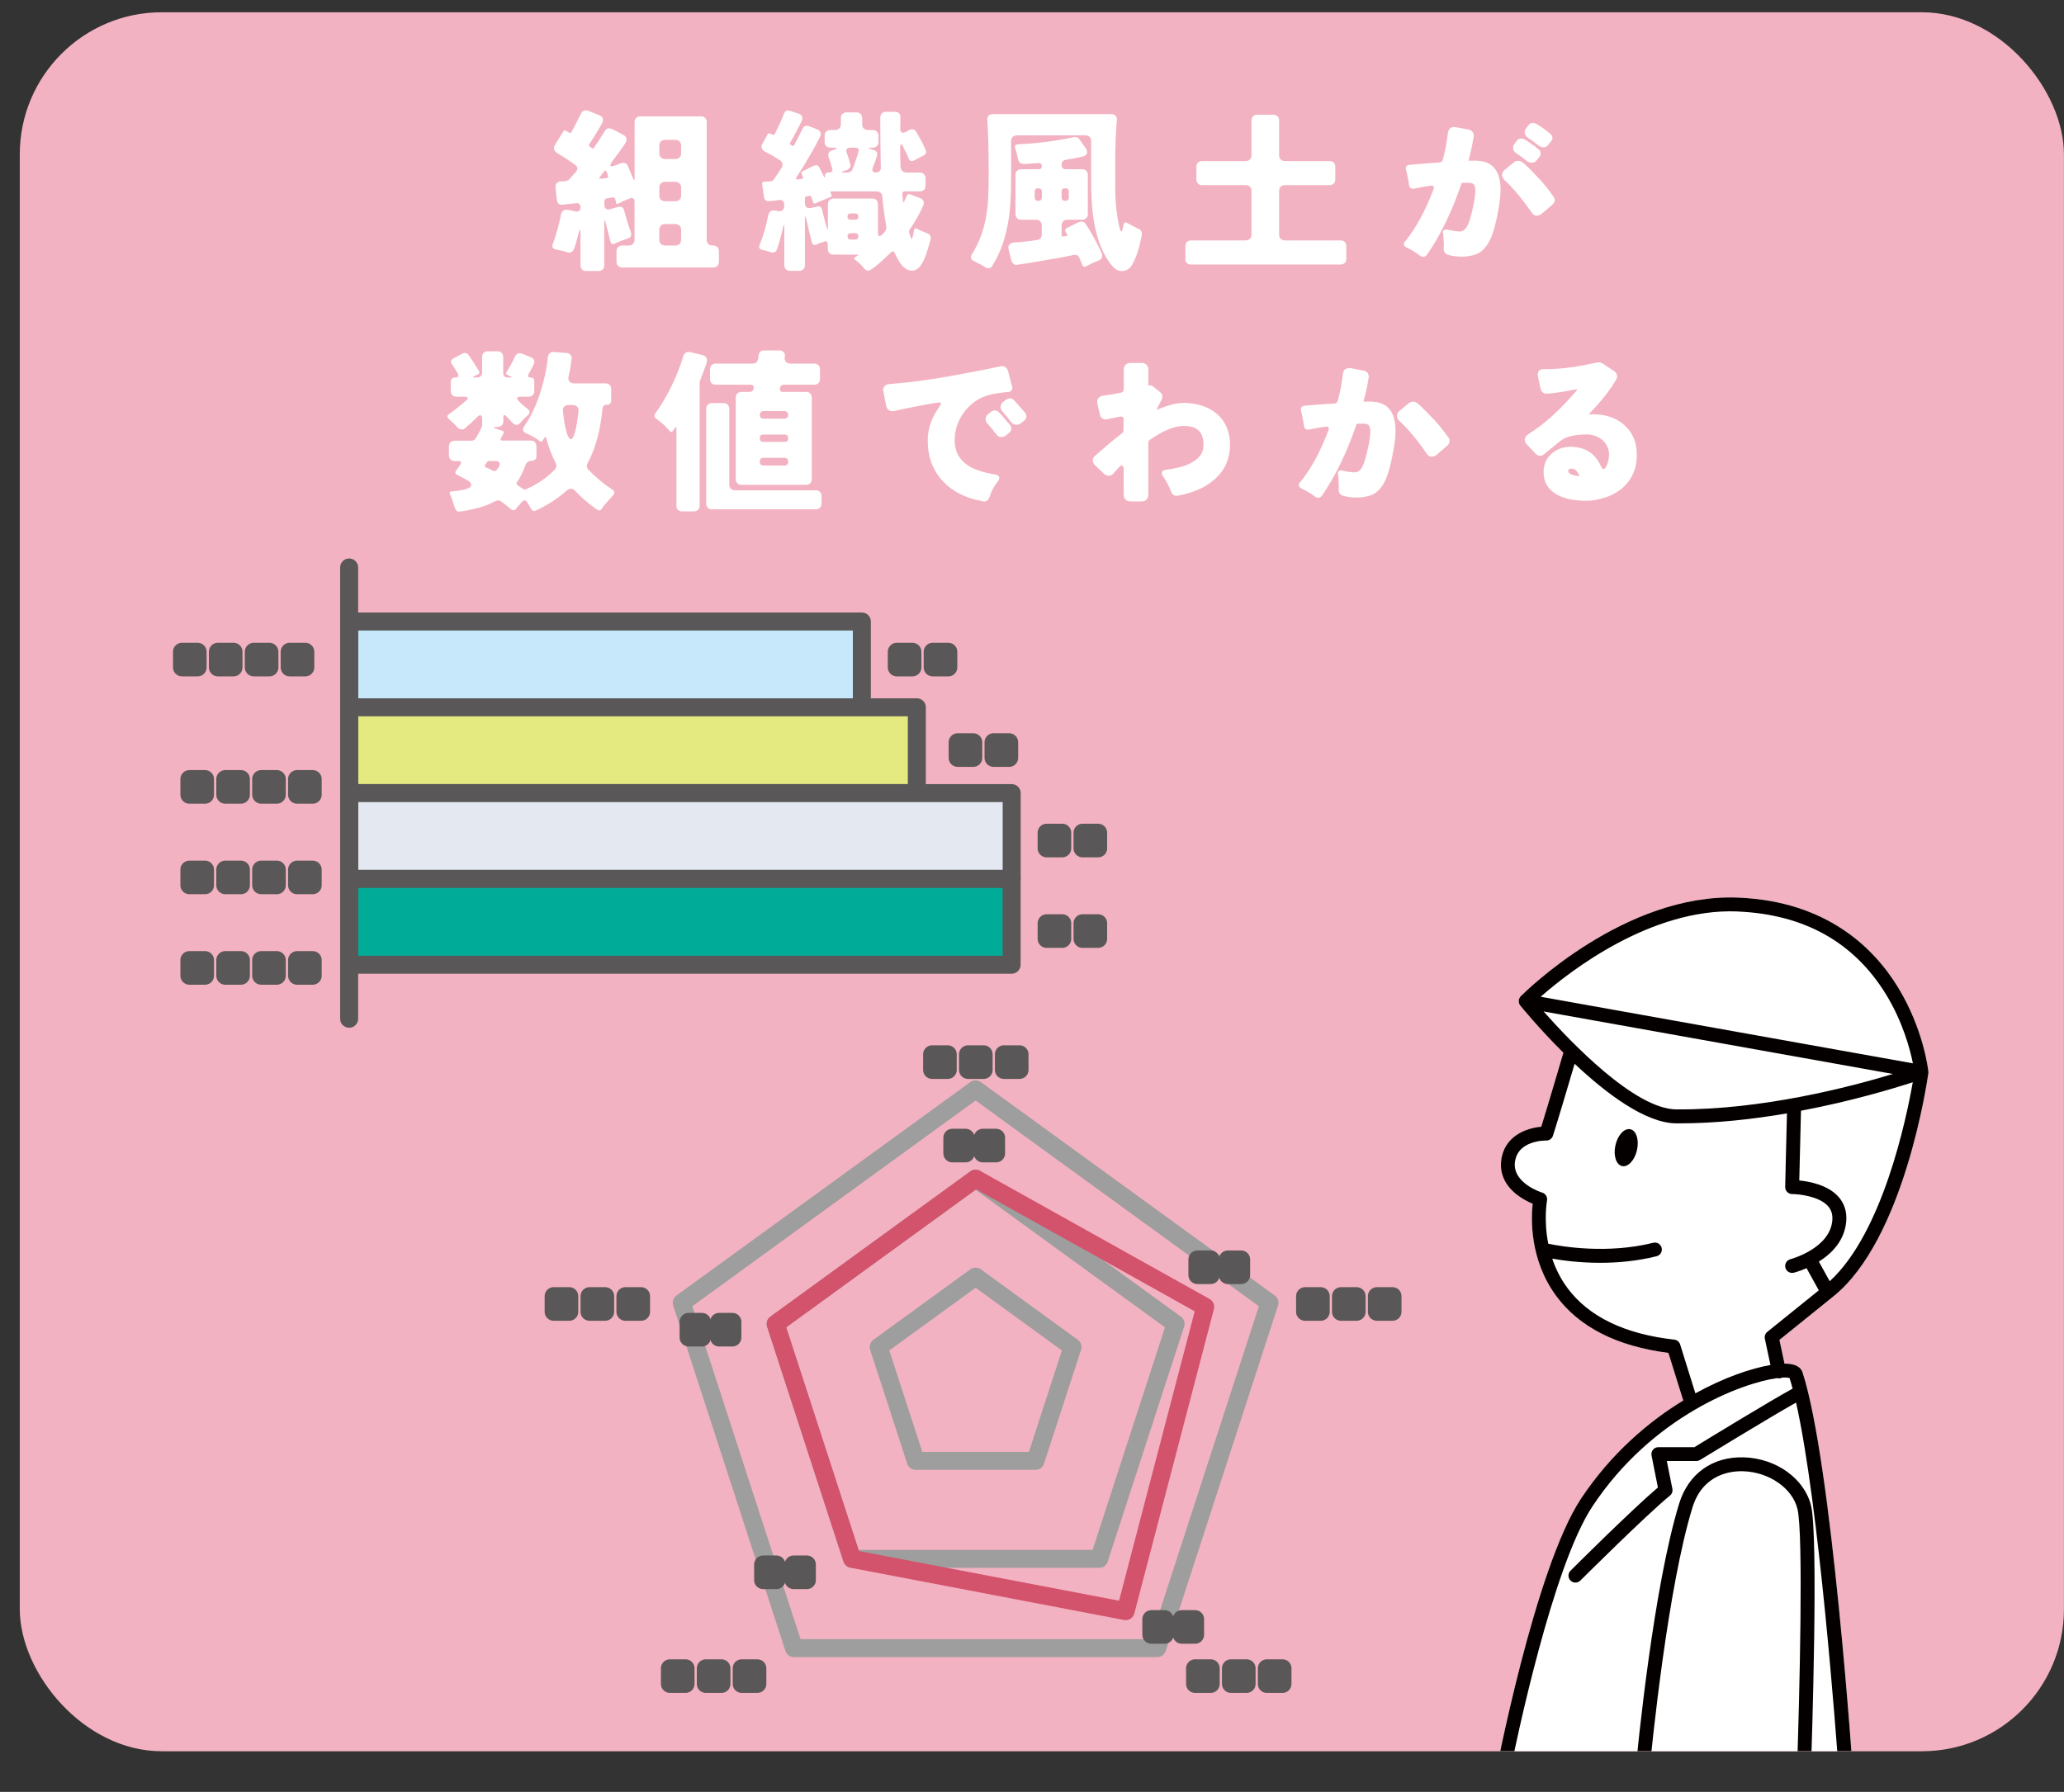<?xml version="1.0" encoding="UTF-8"?>
<svg id="_レイヤー_1" data-name="レイヤー_1" xmlns="http://www.w3.org/2000/svg" width="326.61" height="283.61" xmlns:xlink="http://www.w3.org/1999/xlink" viewBox="0 0 326.61 283.61">
  <rect x="0" y="0" width="326.61" height="283.61" fill="#333333" stroke="none"/>
  <defs>
    <clipPath id="clippath">
      <polyline points="326.61 0 326.61 277.17 0 277.17" style="fill: none;"/>
    </clipPath>
  </defs>
  <rect x="3.13" y="1.94" width="323.47" height="275.24" rx="22.49" ry="22.49" style="fill: #f3b2c1;"/>
  <g style="clip-path: url(#clippath);">
    <g>
      <path id="_白ベタ" data-name="白ベタ" d="M305.14,169.57s0-.02,0-.03c-.03-.27-.76-6.67-4.81-13.29-3.76-6.15-11.2-13.6-25.26-14.18-17.93-.75-33.76,14.95-34.43,15.61,0,0,0,0,0,0-.03.03-.05.06-.07.09-.02.03-.04.05-.06.08-.02.02-.03.05-.04.08-.02.04-.04.07-.06.11-.01.02-.02.05-.03.08-.01.04-.03.08-.04.13,0,0,0,.02,0,.03,0,.02,0,.04,0,.06,0,.04,0,.08,0,.12,0,.03,0,.06,0,.09,0,.04,0,.07.01.11,0,.03.01.06.02.09,0,.04.02.07.03.11.01.03.02.06.04.09.02.03.03.06.05.09.02.03.04.06.06.08,0,.01.01.02.02.03.26.32,3.01,3.69,6.83,7.48-.02.04-.04.09-.05.13-.03.09-2.33,7.95-3.46,11.57-2.37.2-5.89,1.48-6.34,5.36-.47,4.04,3.21,6.09,4.98,6.83-.26,2.39-.48,8.89,3.73,14.6,3.63,4.93,9.6,7.96,17.75,9.01l2.35,7.53c-5.59,3.41-11.49,8.47-16.18,15.54-7.31,11.03-13.56,43.71-13.82,45.1-.06.32.02.65.23.91s.52.4.85.4h54.82c.3,0,.6-.13.8-.35.21-.22.31-.52.29-.83-.14-2.08-3.48-51.06-8.12-65.23-.16-.5-.64-1.14-1.97-1.32-.26-.03-.55-.05-.88-.05l-.8-3.76,8.43-6.8c11.35-8.99,14.99-34.38,15.14-35.46,0-.01,0-.02,0-.03,0-.04,0-.08,0-.13,0-.03,0-.05,0-.08Z" style="fill: #fff;"/>
      <g>
        <path d="M282.01,218.03c-.09.04-.18.08-.27.1-.08.02-.15.02-.23.02-.1,0-.2-.02-.29-.04-5.45.75-19.72,5.97-29.22,20.3-6.26,9.45-11.98,36.69-13.24,42.99h19.94c.5-5.38,2.98-30.25,7.02-43.43,1.45-4.74,5.29-7.46,10.24-7.32,5.15.17,9.63,3.41,10.64,7.69,1.16,4.92.16,36.51-.06,43.05h4.51c-.5-7-3.21-43.35-6.83-59.41-4.3,2.41-15.08,9.01-15.2,9.09-.17.11-.37.16-.57.16h-4.68l.88,4.4c.08.4-.07.81-.38,1.07-3.78,3.09-14.08,13.35-14.18,13.45-.21.21-.5.32-.78.32s-.56-.11-.78-.32c-.43-.43-.43-1.13,0-1.56.41-.41,9.66-9.62,13.83-13.17l-1.01-5.07c-.06-.32.02-.66.23-.91.21-.26.52-.4.85-.4h5.71c1.82-1.11,11.88-7.25,15.54-9.27-.16-.6-.32-1.17-.49-1.68-.24-.08-.65-.1-1.18-.07Z" style="fill: none;"/>
        <path d="M265.27,175.58c13.58.1,27.53-3.56,34.26-5.61l-55.26-9.89c4.26,4.81,14.41,15.45,21,15.49Z" style="fill: none;"/>
        <path d="M275.88,232.86c-1.88-.06-6.41.38-8.06,5.76-3.88,12.65-6.37,37.11-6.91,42.79h23.43c.47-13.59,1.06-38.58.12-42.55-.78-3.29-4.46-5.87-8.57-6Z" style="fill: none;"/>
        <path d="M302.7,168.31c-.44-2.21-1.59-6.58-4.29-10.97-5.07-8.23-12.95-12.63-23.43-13.06-13.82-.58-26.77,9.62-31.18,13.5l58.9,10.54Z" style="fill: none;"/>
        <path d="M284.98,175.81c-.09,3.51-.22,8.79-.27,11.04,1.58.16,4.46.69,6.14,2.51.99,1.07,1.42,2.41,1.29,3.96-.26,3.09-2.32,5.11-4.33,6.37l1.71,3.1c8.38-7.66,12.13-25.75,13.14-31.49-3.01.98-9.62,2.99-17.69,4.51Z" style="fill: none;"/>
        <path d="M287.8,204.22l-1.94-3.51c-1.09.47-1.91.69-2.01.72-.09.02-.18.03-.27.03-.49,0-.94-.33-1.07-.83-.15-.59.21-1.19.8-1.34.06-.02,6.26-1.66,6.63-6.16.08-.93-.16-1.67-.72-2.28-1.4-1.53-4.55-1.87-5.64-1.87-.61,0-1.1-.49-1.1-1.1s.2-8.46.28-11.67c-5.35.92-11.22,1.58-17.04,1.58-.16,0-.32,0-.48,0-4.89-.03-11.1-4.75-16.08-9.43-.72,2.44-2.61,8.85-3.43,11.39-.15.46-.59.78-1.07.76-.19,0-4.54-.04-4.95,3.44-.39,3.34,4.27,4.79,4.32,4.8.54.16.87.71.76,1.26,0,.05-.55,3.06.2,6.83,2.17.45,9.35,1.66,16.61-.15.59-.15,1.19.21,1.33.8.15.59-.21,1.19-.8,1.33-3.13.78-6.21,1.04-8.93,1.04-3.21,0-5.9-.36-7.58-.66.52,1.54,1.28,3.13,2.39,4.63,3.36,4.55,9.06,7.31,16.92,8.19.43.05.8.35.93.77l2.41,7.73c4.62-2.55,8.88-3.98,11.88-4.48l-.89-4.17c-.09-.41.06-.83.39-1.09l8.15-6.57ZM259.04,182.03c-.36,1.61-1.42,2.74-2.36,2.53-.94-.21-1.41-1.69-1.05-3.3.36-1.61,1.42-2.74,2.36-2.53.94.21,1.41,1.69,1.05,3.3Z" style="fill: none;"/>
        <path d="M305.14,169.65s0-.05,0-.08c0,0,0-.02,0-.03-.03-.27-.76-6.67-4.81-13.29-3.76-6.15-11.2-13.6-25.26-14.18-17.93-.75-33.76,14.95-34.43,15.61,0,0,0,0,0,0-.03.03-.05.06-.07.09-.02.03-.04.05-.06.08-.02.02-.03.05-.04.08-.02.04-.04.07-.06.11-.01.02-.02.05-.03.08-.01.04-.03.08-.04.13,0,0,0,.02,0,.03,0,.02,0,.04,0,.06,0,.04,0,.08,0,.12,0,.03,0,.06,0,.09,0,.04,0,.07.01.11,0,.03.01.06.02.09,0,.04.02.07.03.11.01.03.02.06.04.09.02.03.03.06.05.09.02.03.04.06.06.08,0,.01.01.02.02.03.26.32,3.01,3.69,6.83,7.48-.02.04-.04.09-.05.13-.03.09-2.33,7.95-3.46,11.57-2.37.2-5.89,1.48-6.34,5.36-.47,4.04,3.21,6.09,4.98,6.83-.26,2.39-.48,8.89,3.73,14.6,3.63,4.93,9.6,7.96,17.75,9.01l2.35,7.53c-5.59,3.41-11.49,8.47-16.18,15.54-7.31,11.03-13.56,43.71-13.82,45.1-.06.32.02.65.23.91s.52.4.85.4h54.82c.3,0,.6-.13.8-.35.21-.22.31-.52.29-.83-.14-2.08-3.48-51.06-8.12-65.23-.16-.5-.64-1.14-1.97-1.32-.26-.03-.55-.05-.88-.05l-.8-3.76,8.43-6.8c11.35-8.99,14.99-34.38,15.14-35.46,0-.01,0-.02,0-.03,0-.04,0-.08,0-.13ZM274.98,144.27c10.48.44,18.36,4.83,23.43,13.06,2.7,4.39,3.85,8.77,4.29,10.97l-58.9-10.54c4.41-3.88,17.36-14.07,31.18-13.5ZM244.27,160.09l55.26,9.89c-6.74,2.05-20.69,5.7-34.26,5.61-6.59-.04-16.74-10.68-21-15.49ZM284.33,281.41h-23.43c.54-5.67,3.03-30.14,6.91-42.79,1.65-5.39,6.19-5.82,8.06-5.76,4.11.14,7.8,2.72,8.57,6,.94,3.97.35,28.96-.12,42.55ZM283.67,219.78c-3.67,2.01-13.73,8.15-15.54,9.27h-5.71c-.33,0-.64.15-.85.4-.21.25-.29.59-.23.91l1.01,5.07c-4.17,3.54-13.42,12.76-13.83,13.17-.43.43-.43,1.13,0,1.56.22.22.5.32.78.32s.56-.11.78-.32c.1-.1,10.4-10.36,14.18-13.45.32-.26.46-.67.38-1.07l-.88-4.4h4.68c.2,0,.4-.06.57-.16.12-.07,10.91-6.68,15.2-9.09,3.62,16.06,6.34,52.41,6.83,59.41h-4.51c.22-6.55,1.22-38.13.06-43.05-1.01-4.29-5.49-7.53-10.64-7.69-4.95-.15-8.78,2.57-10.24,7.32-4.04,13.18-6.52,38.05-7.02,43.43h-19.94c1.26-6.29,6.98-33.53,13.24-42.99,9.5-14.34,23.76-19.55,29.22-20.3.09.03.19.04.29.04.08,0,.15,0,.23-.02.1-.02.19-.06.27-.1.54-.03.95-.01,1.18.07.16.51.33,1.08.49,1.68ZM279.27,211.88l.89,4.17c-3,.51-7.26,1.93-11.88,4.48l-2.41-7.73c-.13-.42-.49-.72-.93-.77-7.86-.88-13.56-3.64-16.92-8.19-1.11-1.51-1.88-3.09-2.39-4.63,1.68.3,4.37.66,7.58.66,2.72,0,5.8-.26,8.93-1.04.59-.15.95-.74.8-1.33-.15-.59-.74-.95-1.33-.8-7.26,1.81-14.44.6-16.61.15-.75-3.77-.21-6.79-.2-6.83.11-.55-.23-1.1-.76-1.26-.05-.01-4.7-1.46-4.32-4.8.4-3.48,4.76-3.45,4.95-3.44.49.01.92-.3,1.07-.76.82-2.55,2.71-8.96,3.43-11.39,4.98,4.68,11.2,9.4,16.08,9.43.16,0,.32,0,.48,0,5.82,0,11.69-.66,17.04-1.58-.08,3.21-.28,11.08-.28,11.67s.49,1.1,1.1,1.1c1.09,0,4.24.35,5.64,1.87.56.61.79,1.36.72,2.28-.37,4.49-6.57,6.14-6.63,6.16-.59.15-.95.75-.8,1.34.13.5.57.83,1.07.83.09,0,.18-.01.27-.03.1-.03.92-.24,2.01-.72l1.94,3.51-8.15,6.57c-.32.26-.47.68-.39,1.09ZM289.53,202.78l-1.71-3.1c2-1.25,4.07-3.28,4.33-6.37.13-1.55-.31-2.89-1.29-3.96-1.68-1.82-4.56-2.36-6.14-2.51.05-2.24.18-7.52.27-11.04,8.06-1.52,14.68-3.53,17.69-4.51-1.01,5.74-4.76,23.83-13.14,31.49Z" style="fill: #040000;"/>
        <path d="M257.99,178.73c-.94-.21-2,.92-2.36,2.53-.36,1.61.1,3.09,1.05,3.3.94.21,2-.92,2.36-2.53.36-1.61-.1-3.09-1.05-3.3Z" style="fill: #040000;"/>
      </g>
    </g>
  </g>
  <g>
    <path d="M91.86,41.96v-5.04c0-.79-.1-.8-.3-.03l-.33,1.27c-.13.46-.25.85-.36,1.16-.24.59-.64.79-1.19.58-.15-.04-.29-.08-.43-.12-.14-.05-.32-.09-.54-.14-.22-.05-.46-.1-.72-.15-.54-.11-.7-.42-.5-.94.28-.7.53-1.49.76-2.36.23-.87.36-1.4.4-1.61.04-.2.07-.4.11-.58.13-.63.5-.89,1.11-.78l1.25.25c.22.04.4,0,.54-.11.14-.11.21-.29.21-.53s-.07-.42-.21-.54c-.14-.12-.33-.16-.57-.12l-2.02.22c-.55.07-.87-.17-.94-.72l-.22-1.91c-.04-.31.02-.56.18-.75.16-.18.39-.29.71-.3h.17l.33-.03h.17c.26-.04.46-.14.61-.3l.61-.69c.18-.18.35-.36.49-.54.14-.18.2-.36.18-.55-.02-.19-.14-.36-.36-.51-.44-.3-.94-.65-1.5-1.05-.24-.15-.48-.29-.71-.43-.23-.14-.46-.28-.68-.43-.48-.33-.57-.76-.28-1.27l1.33-2.13c.09-.15.21-.18.36-.08l.25.11.25.17c.15.11.29.08.42-.08.7-1.31,1.18-2.25,1.44-2.81.26-.56.67-.74,1.25-.54l1.69.69c.3.11.49.29.57.53.08.24,0,.56-.24.97-.76,1.31-1.4,2.35-1.91,3.1-.09.13-.07.24.06.33l.39.28c.11.09.21.07.3-.06.2-.31.41-.62.61-.91.2-.3.37-.55.5-.78.24-.37.45-.69.62-.97.18-.28.37-.42.6-.42s.42.05.61.14l1.72.91c.26.13.42.31.47.54s0,.47-.14.71c-.44.66-.79,1.17-1.05,1.52l-1,1.33c-.43.57-.46.86-.11.86.15,0,.36-.06.64-.17l.75-.3c.24-.09.47-.1.68-.03.21.07.36.2.43.39l.69,1.63c.15.44.26.66.33.66.06,0,.08-.16.08-.47v-8.7c0-.28.08-.5.25-.66.17-.17.39-.25.66-.25h9.59c.28,0,.5.08.66.25.17.17.25.39.25.66v18.62c0,.28.08.5.25.66.17.17.39.25.66.25h.11c.28,0,.5.08.66.25.17.17.25.39.25.66v1.66c0,.28-.08.5-.25.66-.17.17-.39.25-.66.25h-14.38c-.28,0-.5-.08-.66-.25-.17-.17-.25-.39-.25-.66v-1.66c0-.28.08-.5.25-.66.17-.17.39-.25.66-.25h1.03c.28,0,.5-.08.66-.25.17-.17.25-.39.25-.66v-6.01c0-.26-.07-.43-.21-.53-.14-.09-.29-.1-.46-.03-.17.07-.31.13-.43.18-.12.05-.27.11-.46.18-.46.2-.79.36-1,.49-.2.12-.32.08-.36-.12l-.14-.61c-.07-.2-.21-.29-.42-.25l-.86.14c-.3.06-.44.23-.44.53v.47c0,.3.08.51.25.64.17.13.38.16.64.08l1.3-.36c.5-.11.81.07.94.55.3,1.11.56,2,.8,2.69l.28.78c.15.5-.03.83-.53,1-.28.07-.55.17-.83.28s-.5.2-.66.26c-.17.06-.33.14-.5.24-.37.18-.61.08-.72-.3l-.78-3.05c-.06-.26-.1-.38-.14-.37-.04,0-.06.14-.06.4v6.76c0,.28-.08.5-.25.66-.17.17-.39.25-.66.25h-1.94c-.28,0-.5-.08-.66-.25-.17-.17-.25-.39-.25-.66ZM95.1,28.27l.86-.08c.26-.04.34-.17.25-.39l-.11-.36-.14-.28c-.09-.2-.2-.22-.33-.06l-.69.89c-.18.22-.13.31.17.28ZM105.24,25.17h1.63c.28,0,.5-.08.66-.25.17-.17.25-.39.25-.66v-1.22c0-.28-.08-.5-.25-.66-.17-.17-.39-.25-.66-.25h-1.63c-.28,0-.5.08-.66.25-.17.17-.25.39-.25.66v1.22c0,.28.08.5.25.66.17.17.39.25.66.25ZM105.24,31.85h1.63c.28,0,.5-.08.66-.25.17-.17.25-.39.25-.66v-1.25c0-.28-.08-.5-.25-.66-.17-.17-.39-.25-.66-.25h-1.63c-.28,0-.5.08-.66.25-.17.17-.25.39-.25.66v1.25c0,.28.08.5.25.66.17.17.39.25.66.25ZM105.24,38.86h1.63c.28,0,.5-.08.66-.25s.25-.39.25-.66v-1.58c0-.28-.08-.5-.25-.66s-.39-.25-.66-.25h-1.63c-.28,0-.5.08-.66.25s-.25.39-.25.66v1.58c0,.28.08.5.25.66s.39.25.66.25Z" style="fill: #fff;"/>
    <path d="M126.96,27.69c-.19-.31-.19-.5,0-.55l1.77-.89c.11-.06.26-.08.44-.08s.32.08.42.25c.15.3.27.52.36.66.2.37.33.64.39.8.15.3.22.27.22-.07s.18-.51.53-.51h.11c.42,0,.59-.2.5-.61-.04-.15-.08-.3-.14-.47-.06-.17-.11-.34-.15-.51-.05-.18-.1-.33-.15-.46-.35-.76-.23-1.24.36-1.44l.3-.08c.68-.24.66-.36-.08-.36h-.44c-.28,0-.5-.08-.66-.25-.17-.17-.25-.39-.25-.66v-.97c0-.28.08-.5.25-.66.17-.17.39-.25.66-.25h.75c.28,0,.5-.08.66-.25.17-.17.25-.39.25-.66v-.97c0-.28.08-.5.25-.66s.39-.25.66-.25h1.55c.28,0,.5.08.66.25s.25.39.25.66v.97c0,.28.08.5.25.66.17.17.39.25.66.25h.75c.28,0,.5.08.67.25s.25.39.25.66v.97c0,.28-.08.5-.25.66s-.39.25-.67.25h-.11c-.66,0-.68.09-.06.28l.3.08c.54.17.71.5.53,1l-.25.8c-.18.46-.32.8-.4,1.03-.08.22-.08.4.01.54.09.14.26.21.5.21s.43-.07.58-.22c.15-.15.21-.34.19-.58-.06-2.64-.08-5.27-.08-7.9,0-.28.08-.5.25-.66.17-.17.39-.25.66-.25h1.44c.26,0,.47.08.62.24.16.16.23.36.21.62v.86l-.03.97c0,.41.15.61.44.61.13,0,.27-.04.42-.11l.53-.31c.13-.07.31-.11.55-.11s.43.12.57.36c.14.24.27.47.39.68.12.21.25.45.4.71.15.26.28.52.39.78s.22.5.33.72c.18.43.05.74-.42.94l-.64.33c-.13.07-.25.14-.36.19-.11.06-.23.12-.35.19-.12.07-.28.11-.47.11s-.35-.14-.46-.42c-.09-.28-.19-.51-.29-.71-.1-.19-.18-.35-.24-.46-.15-.31-.27-.57-.37-.76-.1-.19-.2-.29-.29-.29s-.14.21-.14.64c0,.92.02,1.9.06,2.94.02.26.11.47.28.64s.38.25.64.25h2.13c.28,0,.5.08.66.25.17.17.25.39.25.66v1.16c0,.28-.08.5-.25.66s-.39.25-.66.25h-2.35c-.31,0-.45.16-.42.47l.06.47.03.53c.04.31.12.32.25.03l.36-.8c.04-.11.11-.19.21-.24.1-.05.21-.04.32.01l1.61.61c.26.09.43.25.51.46.08.21.07.45-.04.71-.59,1.33-1.29,2.58-2.11,3.74-.15.2-.18.43-.08.69l.25.69c.09.2.17.2.22,0l.17-.66.08-.53c.06-.31.22-.4.5-.25.28.15.56.28.85.4.29.12.55.23.79.32.44.2.61.52.5.94-.07.26-.15.52-.22.79-.07.27-.17.58-.28.93-.26.87-.52,1.52-.78,1.97-.48.87-1.06,1.29-1.73,1.27-.67-.02-1.31-.46-1.9-1.33l-.53-.94-.22-.5c-.17-.3-.35-.36-.54-.18-.19.18-.46.42-.79.73s-.68.64-1.05.97c-.96.83-1.57,1.25-1.81,1.25s-.48-.13-.71-.39c-.3-.41-.78-.88-1.47-1.41-.13-.11-.12-.21.03-.3l.47-.3c.15-.09.13-.14-.06-.14h-3.77c-.28,0-.5-.08-.66-.25-.17-.17-.25-.39-.25-.66v-.72c0-.2-.06-.34-.17-.42-.11-.07-.23-.08-.36-.03-.52.17-.83.28-.94.33-.11.06-.21.1-.3.14-.39.19-.64.07-.75-.33l-.19-.78c-.13-.46-.29-1.12-.47-1.97l-.22-.91c-.15-.59-.22-.58-.22.03v7.23c0,.28-.08.5-.25.66s-.39.25-.66.25h-1.44c-.28,0-.5-.08-.66-.25-.17-.17-.25-.39-.25-.66v-5.98c0-.54-.06-.54-.19-.03-.04.15-.07.3-.11.46-.04.16-.09.36-.15.6-.06.24-.13.51-.21.82-.07.3-.15.57-.22.79-.07.22-.13.39-.18.51-.05.12-.1.26-.15.43-.06.17-.17.29-.35.36-.18.07-.38.07-.61-.01-.23-.08-.43-.15-.6-.19-.17-.05-.3-.08-.42-.1-.11-.02-.22-.05-.33-.08-.44-.09-.56-.38-.36-.86.54-1.31.98-2.83,1.33-4.57.13-.63.5-.89,1.11-.78l.44.08c.31.06.56,0,.73-.14.18-.15.26-.38.26-.69v-.17c0-.26-.07-.46-.22-.6s-.35-.19-.61-.15l-.83.11-.72.06c-.46.06-.74-.16-.83-.64l-.28-2.02c-.04-.28.08-.42.36-.42l.42-.03h.44c.33-.04.56-.18.69-.42l.66-.97c.09-.13.18-.26.25-.39.07-.13.17-.29.29-.47.12-.18.15-.39.08-.61-.06-.22-.2-.4-.42-.53-.21-.13-.41-.25-.6-.36-.19-.11-.38-.23-.58-.36-.2-.09-.4-.19-.58-.3-.19-.11-.39-.22-.61-.33-.22-.11-.37-.28-.46-.51-.08-.23-.05-.48.1-.73l.83-1.5c.07-.13.18-.17.33-.11l.22.08c.31.18.5.19.55.03l.58-1.19c.26-.5.48-1,.67-1.5l.25-.61c.15-.39.43-.53.86-.42l1.36.44c.31.09.52.25.61.49.09.23.07.47-.06.72-.13.25-.25.49-.36.72-.11.23-.25.5-.42.8-.17.3-.34.62-.51.96-.18.33-.36.66-.54.97-.06.11-.03.2.08.28l.33.19c.09.06.17.03.22-.08.33-.63.59-1.12.76-1.47.18-.35.3-.59.36-.71.06-.12.12-.24.18-.37.24-.52.62-.67,1.14-.47l1.19.47c.28.11.46.28.55.5.09.22.06.46-.08.72-.94,1.88-2.2,4.04-3.77,6.46-.11.18-.06.27.17.25l.72-.06c.18-.02.25-.12.19-.3l-.11-.25v-.03l-.03-.03v-.03ZM138.93,36.81c0,.37.08.55.25.55.18,0,.42-.18.72-.54.3-.36.42-.68.36-.96-.26-1.27-.47-2.85-.64-4.74-.02-.26-.11-.46-.28-.61-.17-.15-.38-.22-.64-.22h-7.15c-.18,0-.19.14-.03.42l.06.19c.04.13,0,.22-.14.28l-1.25.5c-.2.09-.4.18-.58.25-.19.07-.37.16-.57.25-.19.09-.32.03-.37-.19l-.28-.8c-.06-.17-.16-.23-.3-.19l-.47.08c-.17.04-.25.14-.25.3v.75c0,.31.09.54.26.68.18.14.41.17.71.1l1-.22c.39-.09.63.05.72.42l.53,2.11.22.75c.06.24.1.36.14.36s.06-.13.06-.39v-3.6c0-.28.08-.5.25-.67.17-.17.39-.25.66-.25h6.1c.28,0,.5.08.66.25.17.17.25.39.25.67v4.49ZM133.69,27.3h.42c.39,0,.66-.18.8-.55.04-.09.08-.19.12-.3.05-.11.1-.24.15-.39l.5-1.47c.04-.11.06-.22.08-.32.02-.1.05-.22.1-.36.05-.14.03-.26-.06-.37s-.23-.17-.43-.17h-.83c-.26,0-.44.07-.54.22-.1.15-.11.36-.01.62.09.27.19.54.3.82.04.17.08.32.12.46.05.14.1.3.15.5.06.19.02.38-.1.57-.12.19-.3.31-.54.39l-.28.08c-.3.09-.44.16-.44.21s.16.07.47.07ZM134.61,34.78h.72c.33,0,.5-.17.5-.5s-.17-.5-.5-.5h-.72c-.33,0-.5.17-.5.5s.17.5.5.5ZM134.61,37.91h.72c.33,0,.5-.17.5-.5s-.17-.5-.5-.5h-.72c-.33,0-.5.17-.5.5s.17.5.5.5Z" style="fill: #fff;"/>
    <path d="M157.08,42.01c-.17.3-.37.44-.62.44s-.46-.06-.62-.19c-.3-.2-.62-.39-.97-.55l-.75-.39c-.26-.11-.41-.27-.46-.47-.05-.2,0-.42.15-.64,1.59-2.49,2.45-5.56,2.58-9.2.04-1.07.06-2.25.06-3.55,0-3.68-.07-6.47-.22-8.4-.04-.66.27-1,.91-1h18.67c.31,0,.55.09.72.26.17.18.23.42.19.73-.17,2.23-.25,4.45-.25,6.65s0,3.66.01,4.38c0,.72.04,1.45.1,2.19.13,1.7.36,3.08.69,4.16.06.15.12.22.18.21.06,0,.11-.09.15-.24l.22-.91c.07-.31.26-.38.55-.21.3.18.58.33.85.47.27.14.46.24.58.3.12.06.26.13.42.19.16.06.28.19.37.37.09.19.12.39.08.61-.37,2.05-.9,3.64-1.58,4.77-.3.52-.76.82-1.39.91-.65.06-1.23-.23-1.75-.86-1.88-2.27-2.96-5.74-3.21-10.42-.06-1.26-.08-2.44-.08-3.55v-5.74c0-.28-.08-.5-.25-.66-.17-.17-.39-.25-.66-.25h-10.83c-.28,0-.5.08-.67.25-.17.17-.25.39-.25.66v5.6c0,2.97-.13,5.23-.39,6.76-.46,2.94-1.31,5.37-2.55,7.29ZM171.26,41.9l-.47-1.11c-.15-.37-.44-.52-.89-.44-1.51.33-2.85.58-4.02.75l-3.55.61c-.26.04-.49.07-.71.1s-.42.06-.64.1c-.21.04-.41,0-.58-.14-.18-.13-.29-.3-.35-.53l-.44-1.72c-.09-.31-.06-.57.1-.78.16-.2.39-.32.71-.36,1.26-.07,2.47-.2,3.63-.39.54-.07.8-.37.8-.89v-1.41c0-.28-.08-.5-.25-.66-.17-.17-.39-.25-.66-.25h-2.33c-.28,0-.5-.08-.67-.25s-.25-.39-.25-.66v-6.18c0-.28.08-.5.25-.66s.39-.25.67-.25h2.74c.33,0,.5-.16.5-.49s-.17-.49-.5-.49l-1.41.11c-.17.02-.32.03-.47.03s-.32,0-.51.01c-.19,0-.37-.06-.54-.19-.17-.14-.27-.3-.3-.48-.04-.18-.07-.35-.11-.5-.04-.15-.07-.3-.11-.47-.06-.2-.13-.45-.22-.75-.18-.48-.04-.72.44-.72,3.05-.15,5.94-.52,8.67-1.11.48-.13.83,0,1.05.36l.94,1.33c.22.31.29.6.21.85-.08.25-.31.42-.68.51-.81.19-1.69.35-2.63.5-.46.09-.69.36-.69.82s.23.68.69.68h2.55c.28,0,.5.08.66.25s.25.39.25.66v6.18c0,.28-.08.5-.25.66s-.39.25-.66.25h-2.33c-.28,0-.5.08-.66.25-.17.17-.25.39-.25.66v1.55c0,.17.08.23.25.19l.53-.08c.15-.04.18-.12.11-.25l-.19-.28c-.22-.31-.17-.56.17-.75l1.83-.91c.15-.06.33-.08.55-.08s.42.13.58.39c1.02,1.57,1.86,3.12,2.52,4.65.09.24.09.46,0,.66-.09.2-.23.34-.42.42-.72.28-1.25.52-1.59.72-.34.2-.58.3-.72.3s-.25-.11-.35-.33ZM163.73,31.21c0,.39.19.58.57.58s.57-.19.57-.58v-.86c0-.37-.19-.55-.57-.55s-.57.18-.57.55v.86ZM167.99,31.21c0,.39.19.58.57.58s.57-.19.57-.58v-.86c0-.37-.19-.55-.57-.55s-.57.18-.57.55v.86Z" style="fill: #fff;"/>
    <path d="M187.58,40.96v-2c0-.28.08-.5.25-.66s.39-.25.66-.25h8.64c.28,0,.5-.08.66-.25.17-.17.25-.39.25-.66v-6.93c0-.28-.08-.5-.25-.66-.17-.17-.39-.25-.66-.25h-6.9c-.28,0-.5-.08-.66-.25-.17-.17-.25-.39-.25-.66v-1.99c0-.28.08-.5.25-.66.17-.17.39-.25.66-.25h6.9c.28,0,.5-.08.66-.25.17-.17.25-.39.25-.66v-5.51c0-.28.08-.5.25-.66.17-.17.39-.25.66-.25h2.55c.28,0,.5.08.66.25.17.17.25.39.25.66v5.51c0,.28.08.5.25.66.17.17.39.25.66.25h7.07c.28,0,.5.08.66.25s.25.39.25.66v1.99c0,.28-.08.5-.25.66-.17.17-.39.25-.66.25h-7.07c-.28,0-.5.08-.66.25-.17.17-.25.39-.25.66v6.93c0,.28.08.5.25.66.17.17.39.25.66.25h8.81c.28,0,.5.08.66.25.17.17.25.39.25.66v2c0,.28-.08.5-.25.66-.17.17-.39.25-.66.25h-23.66c-.28,0-.5-.08-.66-.25s-.25-.39-.25-.66Z" style="fill: #fff;"/>
    <path d="M225.79,40.32c-.15.22-.33.33-.55.33s-.42-.07-.58-.22c-.54-.42-1.22-.84-2.05-1.25-.31-.13-.47-.31-.47-.55,0-.15.07-.3.22-.44,1.68-2.05,3.17-4.77,4.46-8.17.06-.15.08-.26.08-.33s-.03-.14-.08-.21c-.06-.06-.15-.1-.28-.1-.04,0-.13,0-.28.03-.15.02-.32.05-.53.08-.37.04-.73.1-1.08.19-.59.13-.94.19-1.05.19-.2,0-.37-.07-.5-.22-.07-.11-.12-.23-.14-.36-.02-.13-.03-.24-.04-.33,0-.09-.02-.18-.04-.28l-.25-1.27c-.04-.07-.07-.24-.11-.5-.04-.09-.06-.18-.06-.28,0-.18.07-.33.22-.44.11-.06.24-.09.39-.11l3.02-.25,1.69-.11c.3-.02.46-.15.5-.39l.03-.03c.37-1.39.64-2.79.8-4.21.04-.28.12-.5.25-.66.18-.22.44-.33.78-.33.06,0,.12,0,.19.03l2.02.36c.24.06.43.15.58.28.18.17.28.41.28.72,0,.07,0,.16-.03.25-.19,1.16-.45,2.38-.8,3.66v.03h.94c1.35,0,2.35.33,2.99,1,.76.78,1.14,1.97,1.14,3.57,0,.87-.1,1.85-.31,2.94-.5,3.05-1.17,5.08-2.02,6.1-.48.63-1.05,1.05-1.7,1.26-.66.21-1.36.32-2.12.32s-1.47-.09-2.13-.28c-.48-.15-.72-.47-.72-.97,0-.02,0-.21.03-.58l-.06-1.27-.03-.03v-.33s-.03-.09-.03-.17c-.02-.06-.03-.12-.03-.19,0-.17.05-.29.15-.36.1-.07.2-.11.31-.11s.19,0,.26.03l.75.14c.55.09.95.14,1.18.14s.43-.06.6-.17c.17-.11.31-.26.44-.44.41-.57.8-1.84,1.19-3.8.17-.85.25-1.53.25-2.04s-.09-.85-.28-1.04c-.17-.15-.43-.22-.8-.22h-.91c-.11.02-.19.07-.22.17-1.51,4.43-3.33,8.18-5.46,11.25ZM243.94,33.84c-.22.2-.49.3-.79.3s-.55-.15-.73-.44c-.31-.44-.65-.91-1-1.39-1.13-1.53-2.25-2.82-3.38-3.85-.24-.24-.36-.49-.36-.76s.12-.52.36-.76l1.55-1.27c.18-.15.41-.22.68-.22s.55.13.85.39c.68.61,1.48,1.41,2.38,2.41h.03c.87.96,1.63,1.9,2.27,2.83.15.19.22.38.22.58,0,.31-.14.57-.42.78l-1.66,1.41ZM243.22,25.31c-.22.3-.49.44-.8.44s-.58-.08-.8-.25c-.54-.46-1.07-.86-1.61-1.19-.3-.18-.48-.42-.55-.72-.02-.07-.03-.15-.03-.22,0-.24.09-.47.28-.69l.3-.39c.18-.24.41-.36.66-.36s.48.06.65.18c.18.12.31.2.4.24l1.27.89c.18.17.34.3.47.39.22.17.33.39.33.66,0,.2-.06.38-.19.53l-.39.5ZM245.07,22.84c-.26.31-.53.47-.8.47-.3,0-.58-.11-.86-.33-.41-.33-.93-.71-1.58-1.14-.28-.18-.45-.42-.53-.69-.02-.07-.03-.15-.03-.22,0-.22.08-.44.25-.66l.33-.42c.18-.26.39-.39.62-.39s.42.04.57.11c.7.39,1.45.91,2.24,1.58.24.2.37.43.39.66,0,.2-.08.4-.25.58l-.36.44Z" style="fill: #fff;"/>
    <path d="M72.05,80.58l-.61-1.83c-.04-.09-.12-.27-.24-.53-.12-.26-.02-.41.29-.44,2.01-.18,3.04-.51,3.08-.97.02-.3-.16-.54-.53-.75-.79-.44-1.35-.74-1.68-.89-.32-.15-.39-.37-.21-.66l.33-.44.36-.55c.11-.17.14-.3.08-.4-.06-.1-.19-.15-.39-.15h-.58c-.28,0-.5-.08-.66-.25-.17-.17-.25-.39-.25-.66v-1.39c0-.28.08-.5.25-.66s.39-.25.66-.25h2.6c.37,0,.63-.16.78-.47l.47-.83.42-.83c.06-.11.08-.25.08-.42v-.91c0-.39-.1-.58-.3-.58-.13,0-.28.08-.44.25-.17.17-.33.32-.49.47-.16.15-.32.3-.48.46-.17.16-.33.3-.5.44-.17.14-.32.28-.47.42-.15.14-.34.21-.58.21s-.47-.12-.69-.36c-.35-.41-.79-.84-1.33-1.3-.15-.13-.22-.26-.22-.4s.07-.25.22-.35c.76-.52,1.67-1.24,2.74-2.16.2-.18.29-.33.25-.44-.04-.11-.19-.17-.47-.17h-1.3c-.28,0-.5-.08-.66-.25-.17-.17-.25-.39-.25-.66v-1.41c0-.48.24-.72.72-.72s.61-.21.39-.64l-.5-.83c-.07-.11-.14-.22-.21-.32-.06-.1-.13-.2-.21-.29-.24-.41-.17-.72.22-.94l1.41-.75c.09-.07.24-.11.44-.11s.39.1.55.3c.11.18.24.38.39.58.15.2.29.42.43.64.14.22.26.43.37.61.26.39.42.64.47.75.11.24.06.41-.17.5l-.64.33c-.09.04-.14.07-.14.11s.06.06.17.06h.47c.24,0,.43-.07.58-.22.15-.15.22-.35.22-.61v-2.41c0-.28.08-.5.25-.66.17-.17.39-.25.66-.25h1.52c.28,0,.5.08.66.25.17.17.25.39.25.66v2.47c0,.52.26.78.78.78h.39c.2,0,.22-.06.06-.17l-.61-.28c-.18-.07-.23-.19-.14-.36.42-.63.87-1.43,1.33-2.41.24-.57.65-.76,1.22-.55l1.41.58c.2.09.35.23.43.42.08.19.08.38-.01.58l-.33.69-.53.97c-.09.15-.11.27-.06.37.06.1.18.15.36.15.41,0,.61.2.61.61v1.52c0,.28-.08.5-.25.66s-.39.25-.66.25h-1.27c-.28,0-.44.06-.5.19-.06.13,0,.28.17.44l.39.39c.11.11.23.22.36.32.13.1.25.2.36.3.11.1.23.2.36.29.39.33.4.66.03,1-.09.09-.19.18-.29.26-.1.08-.2.18-.3.29-.1.11-.21.22-.32.33-.11.11-.23.24-.36.4-.13.16-.3.24-.5.24s-.37-.06-.5-.18c-.13-.12-.25-.24-.36-.35l-.75-.78c-.33-.37-.5-.31-.5.19v.55c0,.28-.08.5-.25.66s-.39.25-.66.25h-.11c-.31,0-.48.03-.48.08,0,.06.13.13.43.22l.89.3c.26.07.32.22.19.44l-.17.36-.22.36c-.11.26-.04.39.22.39h4.49c.28,0,.5.08.66.25s.25.39.25.66v1.52c0,.24-.07.43-.21.57-.14.14-.32.21-.54.21h-.08c-.43,0-.73.23-.91.69-.43,1.16-.86,2.03-1.3,2.6-.17.26-.13.46.11.61l.69.47c.2.18.43.21.69.08,1.74-.78,3.22-1.8,4.46-3.08.28-.31.32-.66.14-1.03-.65-1.24-1.15-2.57-1.52-3.99-.06-.18-.14-.19-.25-.03l-.33.53c-.11.15-.24.17-.39.06-.61-.5-1.33-.91-2.16-1.25-.57-.26-.68-.64-.33-1.14,1.42-1.98,2.52-4.69,3.3-8.15.22-.98.36-1.89.42-2.74.04-.28.14-.5.32-.66.18-.17.4-.23.68-.19l1.97.14c.28.04.49.14.64.32.15.18.2.39.17.65-.04.26-.07.5-.11.73-.04.23-.07.48-.11.73l-.25,1.25c-.09.35-.06.63.11.83.17.2.42.31.78.31h4.93c.28,0,.5.08.66.25s.25.39.25.66v1.8c0,.2-.06.36-.18.48-.12.12-.28.18-.48.18-.44,0-.68.22-.72.66-.33,3.45-1.12,6.32-2.35,8.59-.2.37-.17.71.11,1.03,1.13,1.18,2.39,2.24,3.8,3.16.18.11.29.25.31.43.02.18-.05.34-.19.48l-.5.55c-.76.83-1.19,1.36-1.3,1.58-.2.3-.44.34-.72.14-1.27-.87-2.43-1.86-3.46-2.96-.22-.24-.45-.36-.68-.36s-.47.1-.71.31c-1.39,1.24-2.99,2.28-4.82,3.13-.3.18-.55.1-.78-.25-.04-.04-.06-.07-.06-.11l-.17-.25c0-.07-.02-.13-.06-.17-.04-.04-.06-.07-.08-.11l-.19-.3s-.06-.09-.14-.21c-.07-.12-.19-.18-.35-.18s-.29.07-.4.22l-.5.58c-.07.09-.14.18-.21.25-.06.07-.15.18-.25.3-.1.13-.23.19-.39.19s-.29-.05-.39-.15c-.1-.1-.2-.19-.3-.26-.1-.07-.22-.17-.35-.28-.13-.11-.27-.22-.42-.33-.15-.11-.3-.23-.47-.35-.17-.12-.34-.18-.51-.18s-.51.13-1,.4c-.49.27-1.21.53-2.16.79-.95.26-1.91.45-2.87.58-.35.06-.59-.09-.72-.44ZM78.69,74.29l.25-.42c.15-.26.17-.48.07-.65-.1-.18-.31-.26-.62-.26h-.94c-.19,0-.32.07-.42.22l-.28.44c-.07.13-.05.24.08.33l.66.28.44.25c.31.15.56.08.75-.19ZM90.33,69.5c.48,0,.89-1.49,1.22-4.46.02-.28-.06-.5-.22-.68-.17-.18-.39-.26-.66-.26h-.72c-.28,0-.5.08-.66.25-.17.17-.24.36-.22.57.02.21.06.56.11,1.05.06.49.14,1,.25,1.54.28,1.33.58,1.99.91,1.99Z" style="fill: #fff;"/>
    <path d="M107.04,80.03v-12.27c0-.26-.06-.28-.19-.06l-.42.55c-.15.18-.29.18-.42,0-.5-.57-.93-1-1.29-1.29s-.58-.46-.65-.53c-.07-.06-.16-.12-.25-.18-.3-.24-.34-.51-.14-.8,1.42-1.96,2.63-4.2,3.63-6.73.33-.81.6-1.59.8-2.33.2-.55.57-.78,1.11-.66l1.97.47c.26.07.45.21.58.42.13.2.14.49.03.86-.22.65-.56,1.57-1.03,2.77-.04.15-.06.26-.06.33v19.45c0,.28-.08.5-.25.66s-.39.25-.66.25h-1.86c-.28,0-.5-.08-.66-.25-.17-.17-.25-.39-.25-.66ZM111.75,79.7v-14.99c0-.28.08-.5.25-.66.17-.17.39-.25.66-.25h1.83c.28,0,.5.08.66.25s.25.39.25.66v11.97c0,.28.08.5.25.67.17.17.39.25.66.25h12.77c.28,0,.5.08.67.25.17.17.25.39.25.66v1.19c0,.28-.08.5-.25.66-.17.17-.39.25-.67.25h-16.43c-.28,0-.5-.08-.66-.25s-.25-.39-.25-.66ZM116.43,75.82v-12.88c0-.28.08-.5.25-.66.17-.17.39-.25.66-.25h1.25c.39,0,.61-.19.66-.57.06-.38-.11-.57-.5-.57h-5.49c-.28,0-.5-.08-.66-.25-.17-.17-.25-.39-.25-.66v-1.52c0-.28.08-.5.25-.66.17-.17.39-.25.66-.25h5.82c.52,0,.81-.26.89-.78l.08-.53c.07-.52.37-.78.89-.78h2.35c.31,0,.55.09.72.28.17.19.23.43.19.75l-.03.03c-.04.31.03.56.19.75.17.18.41.28.72.28h3.77c.28,0,.5.08.66.25s.25.39.25.66v1.52c0,.28-.08.5-.25.66s-.39.25-.66.25h-4.77c-.39,0-.61.19-.66.57-.06.38.11.57.5.57h3.63c.28,0,.5.08.66.25.17.17.25.39.25.66v12.88c0,.28-.08.5-.25.66s-.39.25-.66.25h-10.22c-.28,0-.5-.08-.66-.25s-.25-.39-.25-.66ZM120.84,66.26h3.3c.17,0,.3-.06.42-.17.11-.11.17-.25.17-.43s-.06-.32-.17-.43-.25-.17-.42-.17h-3.3c-.18,0-.33.06-.44.17-.11.11-.17.25-.17.42,0,.41.2.61.61.61ZM120.81,69.94h3.33c.39,0,.58-.19.58-.58s-.19-.58-.58-.58h-3.33c-.39,0-.58.19-.58.58s.19.58.58.58ZM120.84,73.68h3.27c.41,0,.61-.2.61-.61s-.2-.61-.61-.61h-3.27c-.41,0-.61.2-.61.61s.2.61.61.61Z" style="fill: #fff;"/>
    <path d="M148.93,63.79c0-.06-.08-.08-.25-.08-.24,0-.62.05-1.15.14-.53.09-1.31.24-2.34.43-1.03.19-2.24.45-3.63.76-.31.09-.6.06-.86-.1-.26-.16-.42-.4-.47-.73l-.42-2.13c-.04-.11-.06-.22-.06-.33,0-.22.06-.42.19-.58.18-.22.42-.35.69-.37s.53-.05.75-.07c2.77-.22,5.79-.63,9.07-1.22,3.28-.59,5.86-1.09,7.74-1.5.13-.04.25-.06.36-.06.48,0,.8.27.97.8l.64,2.44c.02.07.03.15.03.22,0,.2-.07.36-.22.47-.11.09-.25.15-.42.17l-.5.03-1.36.19c-1.9.24-3.48,1.06-4.74,2.47-1.26,1.46-1.88,3.12-1.88,4.99,0,1.66.67,2.96,2.02,3.88.98.68,2.46,1.18,4.43,1.5.41.07.61.27.61.58,0,.15-.07.31-.22.5-.63.78-1.07,1.61-1.33,2.49-.19.46-.47.69-.86.69-.06,0-.12,0-.19-.03-2.66-.46-4.76-1.51-6.29-3.13-1.63-1.74-2.44-3.9-2.44-6.48,0-1.83.59-3.57,1.77-5.24.22-.31.33-.54.33-.69ZM160.04,67.81c0,.26-.12.49-.36.69l-.5.42c-.2.17-.46.25-.76.25s-.55-.13-.73-.39l-.19-.25-.06-.03-.33-.47s-.06-.07-.08-.11c-.02-.04-.06-.09-.14-.17-.07-.07-.17-.17-.28-.29-.11-.12-.24-.27-.4-.46-.16-.18-.24-.42-.24-.71s.14-.54.42-.76l.44-.36c.22-.15.43-.22.62-.22s.36.06.5.19c.14.13.24.23.29.3l.22.22.97,1.14c.22.22.38.41.47.55.09.15.14.3.14.44ZM161.57,66.95c-.19.18-.43.28-.75.28-.33,0-.62-.16-.86-.47-.2-.3-.63-.81-1.27-1.55-.24-.24-.36-.5-.36-.78,0-.33.15-.62.44-.86l.42-.3c.2-.15.42-.22.64-.22s.41.07.55.22c.11.11.2.2.28.28l.19.22.97,1.11c.22.24.38.43.47.57.09.14.14.29.14.46,0,.26-.13.49-.39.69l-.47.36Z" style="fill: #fff;"/>
    <path d="M177.83,66.51c0-.39-.16-.58-.47-.58-.07,0-.15,0-.22.03-1.2.24-1.84.37-1.91.39-.07.02-.16.03-.25.03-.3,0-.53-.09-.69-.28-.13-.13-.21-.3-.25-.53l-.39-1.66c-.02-.11-.03-.21-.03-.3,0-.22.06-.42.19-.58.18-.22.4-.35.64-.39.24-.04.43-.06.58-.08.52-.06,1.3-.19,2.35-.42.15-.02.26-.08.33-.18.07-.1.11-.22.11-.35v-3.08c0-.33.1-.6.29-.79.19-.19.46-.29.79-.29h1.77c.31,0,.57.1.76.29.19.19.29.46.29.79v2.49c.07-.02.15-.03.22-.03.17,0,.32.05.47.14l1.08.86c.3.22.44.49.44.8,0,.17-.05.34-.14.53l-.61,1.14c-.07.15-.13.28-.17.39.09-.02.24-.06.44-.14,1.53-.63,2.81-.94,3.84-.94s1.99.14,2.88.43c.9.29,1.68.71,2.34,1.26,1.42,1.22,2.13,2.86,2.13,4.93,0,2.27-.85,4.13-2.55,5.57-1.4,1.22-3.3,2.05-5.68,2.49-.06.02-.12.03-.19.03-.43,0-.72-.21-.89-.64-.04-.09-.08-.18-.12-.28-.05-.09-.09-.2-.12-.33-.2-.41-.43-.84-.69-1.3-.07-.09-.14-.18-.19-.28-.04-.07-.1-.17-.19-.28-.11-.18-.17-.34-.17-.47,0-.3.19-.47.58-.53,1.66-.22,2.89-.53,3.68-.91.79-.39,1.38-.82,1.76-1.29.38-.47.57-1.07.57-1.79,0-1.11-.31-1.9-.94-2.38-.52-.39-1.25-.58-2.19-.58-1.46,0-3.24.73-5.35,2.19-.17.13-.25.29-.25.47v8.2c0,.33-.1.6-.29.79s-.45.29-.76.29h-1.77c-.33,0-.6-.1-.79-.29s-.29-.46-.29-.79v-3.8c0-.54-.09-.8-.28-.8-.13,0-.29.09-.47.28-.33.37-.59.66-.78.89-.24.3-.51.44-.82.44s-.56-.1-.76-.3l-1.39-1.33c-.26-.22-.39-.48-.39-.78,0-.31.16-.59.47-.83.22-.18.46-.39.72-.61.26-.22.56-.49.91-.8.54-.48,1.39-1.18,2.58-2.11.13-.13.19-.29.19-.47v-1.55Z" style="fill: #fff;"/>
    <path d="M209.17,78.45c-.15.22-.33.33-.55.33s-.42-.07-.58-.22c-.54-.41-1.22-.81-2.05-1.22-.31-.15-.47-.34-.47-.58,0-.15.07-.3.22-.44,1.68-2.03,3.17-4.76,4.46-8.17.06-.13.08-.24.08-.32s-.03-.16-.08-.22c-.06-.06-.15-.1-.28-.1-.04,0-.13.01-.28.04-.15.03-.32.05-.53.07-.37.06-.73.12-1.08.19-.59.13-.94.19-1.05.19-.2,0-.37-.07-.5-.22-.07-.11-.12-.23-.14-.36-.02-.13-.03-.24-.04-.32,0-.08-.02-.17-.04-.26l-.25-1.27c-.04-.09-.07-.26-.11-.5-.04-.11-.06-.2-.06-.28,0-.2.07-.35.22-.44.11-.07.24-.12.39-.14l3.02-.25,1.69-.08c.3-.04.46-.18.5-.42h.03c.37-1.39.64-2.8.8-4.24.04-.28.12-.5.25-.66.18-.2.44-.3.78-.3h.19l2.02.39c.24.04.43.12.58.25.18.18.28.43.28.72,0,.07,0,.16-.03.25-.19,1.18-.45,2.4-.8,3.66v.03h.94c1.35,0,2.35.33,2.99,1,.76.78,1.14,1.98,1.14,3.6,0,.85-.1,1.83-.31,2.94-.5,3.05-1.17,5.08-2.02,6.1-.48.61-1.05,1.02-1.7,1.23-.66.21-1.36.32-2.12.32s-1.47-.09-2.13-.28c-.48-.13-.72-.45-.72-.97l.03-.58-.06-1.25-.03-.03v-.36s-.03-.08-.03-.14c-.02-.07-.03-.14-.03-.19,0-.18.05-.31.15-.39.1-.07.2-.11.31-.11s.19,0,.26.03l.75.17c.55.07.95.11,1.18.11s.43-.06.6-.17c.17-.11.31-.25.44-.42.41-.57.8-1.85,1.19-3.82.17-.85.25-1.53.25-2.04s-.09-.85-.28-1.04c-.17-.15-.43-.22-.8-.22h-.91c-.11.02-.19.07-.22.17-1.51,4.43-3.33,8.18-5.46,11.25ZM227.31,71.99c-.22.19-.49.28-.79.28s-.55-.14-.73-.42c-.31-.46-.65-.93-1-1.41-1.13-1.53-2.25-2.82-3.38-3.85-.24-.24-.36-.49-.36-.76s.12-.52.36-.76l1.55-1.27c.18-.15.41-.22.68-.22s.55.13.85.39c.68.63,1.48,1.43,2.38,2.41h.03c.87.96,1.63,1.9,2.27,2.83.15.19.22.38.22.58,0,.31-.14.57-.42.78l-1.66,1.44Z" style="fill: #fff;"/>
    <path d="M253.9,78.77c-.99.32-1.93.49-2.83.49s-1.72-.07-2.48-.21c-.76-.14-1.46-.37-2.11-.71-1.48-.79-2.22-2-2.22-3.63,0-1.2.43-2.18,1.3-2.94.81-.7,1.8-1.05,2.96-1.05,2.29,0,3.9,1.03,4.82,3.08.11.28.25.42.42.42.22,0,.42-.29.61-.86.17-.5.25-.98.25-1.44s-.1-.89-.3-1.29c-.2-.4-.46-.73-.78-1.01-.7-.57-1.52-.86-2.45-.86s-1.79.09-2.56.28c-.78.18-1.49.57-2.13,1.16l-2.02,1.66c-.2.19-.43.28-.69.28s-.5-.12-.72-.36l-1.33-1.41c-.24-.26-.36-.52-.36-.78,0-.33.19-.63.58-.89,2.42-1.48,4.93-3.74,7.54-6.79.09-.11.16-.21.19-.3h-.11s-.48.08-1.39.25c-1.05.2-2.12.35-3.21.44h-.17c-.2,0-.39-.06-.55-.17-.22-.17-.35-.39-.39-.66l-.42-1.97v-.25c0-.3.1-.53.3-.69.17-.09.38-.14.64-.14h.39c1.9,0,3.95-.22,6.15-.66.7-.13,1.19-.23,1.47-.3.28-.07.51-.11.71-.11s.38.06.57.17l1.8,1.19c.24.15.4.35.47.61.04.09.06.18.06.25,0,.18-.06.36-.19.53-.94,1.66-2.39,3.49-4.35,5.49l.55-.03c2.11,0,3.79.55,5.04,1.66,1.37,1.16,2.05,2.75,2.05,4.77,0,2.27-.83,4.08-2.49,5.43-.76.59-1.63,1.05-2.62,1.37ZM248.26,74.26c-.07.06-.11.15-.11.28s.05.24.14.33c.26.24.81.41,1.66.5-.13-.31-.29-.59-.47-.83-.19-.24-.47-.36-.86-.36-.17,0-.29.03-.36.08Z" style="fill: #fff;"/>
  </g>
  <rect x="89.02" y="64.59" width="13.58" height="81.13" transform="translate(200.97 9.35) rotate(90)" style="fill: #c7e8fa; stroke: #595757; stroke-linecap: round; stroke-linejoin: round; stroke-width: 2.85px;"/>
  <rect x="93.37" y="73.82" width="13.58" height="89.83" transform="translate(218.9 18.58) rotate(90)" style="fill: #e4e980; stroke: #595757; stroke-linecap: round; stroke-linejoin: round; stroke-width: 2.85px;"/>
  <rect x="100.87" y="79.9" width="13.58" height="104.83" transform="translate(239.99 24.66) rotate(90)" style="fill: #e3e8f1; stroke: #595757; stroke-linecap: round; stroke-linejoin: round; stroke-width: 2.85px;"/>
  <rect x="100.87" y="93.49" width="13.58" height="104.83" transform="translate(253.57 38.24) rotate(90)" style="fill: #00ac97; stroke: #595757; stroke-linecap: round; stroke-linejoin: round; stroke-width: 2.85px;"/>
  <polyline points="55.25 161.24 55.25 147.66 55.25 120.49 55.25 89.82" style="fill: #f9d2d4; stroke: #595757; stroke-linecap: round; stroke-linejoin: round; stroke-width: 2.85px;"/>
  <polygon points="154.38 172.42 107.88 206.2 125.64 260.86 183.12 260.86 200.88 206.2 154.38 172.42" style="fill: none; stroke: #9e9e9f; stroke-linecap: round; stroke-linejoin: round; stroke-width: 2.85px;"/>
  <polygon points="154.38 186.55 122.74 209.54 134.83 246.73 173.93 246.73 186.02 209.54 154.38 186.55" style="fill: none; stroke: #9e9e9f; stroke-linecap: round; stroke-linejoin: round; stroke-width: 2.85px;"/>
  <polygon points="154.38 186.55 122.74 209.54 134.83 246.73 178.12 255 190.71 206.84 154.38 186.55" style="fill: none; stroke: #d3526c; stroke-linecap: round; stroke-linejoin: round; stroke-width: 2.85px;"/>
  <polygon points="154.38 202.06 139.05 213.2 144.91 231.22 163.85 231.22 169.71 213.2 154.38 202.06" style="fill: none; stroke: #9e9e9f; stroke-linecap: round; stroke-linejoin: round; stroke-width: 2.85px;"/>
  <g>
    <rect x="47.01" y="151.96" width="2.47" height="2.47" style="fill: #595757; stroke: #595757; stroke-linecap: round; stroke-linejoin: round; stroke-width: 2.85px;"/>
    <rect x="41.33" y="151.96" width="2.47" height="2.47" style="fill: #595757; stroke: #595757; stroke-linecap: round; stroke-linejoin: round; stroke-width: 2.85px;"/>
    <rect x="35.65" y="151.96" width="2.47" height="2.47" style="fill: #595757; stroke: #595757; stroke-linecap: round; stroke-linejoin: round; stroke-width: 2.85px;"/>
    <rect x="29.97" y="151.96" width="2.47" height="2.47" style="fill: #595757; stroke: #595757; stroke-linecap: round; stroke-linejoin: round; stroke-width: 2.85px;"/>
  </g>
  <g>
    <rect x="47.01" y="137.64" width="2.47" height="2.47" style="fill: #595757; stroke: #595757; stroke-linecap: round; stroke-linejoin: round; stroke-width: 2.85px;"/>
    <rect x="41.33" y="137.64" width="2.47" height="2.47" style="fill: #595757; stroke: #595757; stroke-linecap: round; stroke-linejoin: round; stroke-width: 2.85px;"/>
    <rect x="35.65" y="137.64" width="2.47" height="2.47" style="fill: #595757; stroke: #595757; stroke-linecap: round; stroke-linejoin: round; stroke-width: 2.85px;"/>
    <rect x="29.97" y="137.64" width="2.47" height="2.47" style="fill: #595757; stroke: #595757; stroke-linecap: round; stroke-linejoin: round; stroke-width: 2.85px;"/>
  </g>
  <g>
    <rect x="47.01" y="123.31" width="2.47" height="2.47" style="fill: #595757; stroke: #595757; stroke-linecap: round; stroke-linejoin: round; stroke-width: 2.85px;"/>
    <rect x="41.33" y="123.31" width="2.47" height="2.47" style="fill: #595757; stroke: #595757; stroke-linecap: round; stroke-linejoin: round; stroke-width: 2.85px;"/>
    <rect x="35.65" y="123.31" width="2.47" height="2.47" style="fill: #595757; stroke: #595757; stroke-linecap: round; stroke-linejoin: round; stroke-width: 2.85px;"/>
    <rect x="29.97" y="123.31" width="2.47" height="2.47" style="fill: #595757; stroke: #595757; stroke-linecap: round; stroke-linejoin: round; stroke-width: 2.85px;"/>
  </g>
  <g>
    <rect x="45.84" y="103.16" width="2.47" height="2.47" style="fill: #595757; stroke: #595757; stroke-linecap: round; stroke-linejoin: round; stroke-width: 2.85px;"/>
    <rect x="40.16" y="103.16" width="2.47" height="2.47" style="fill: #595757; stroke: #595757; stroke-linecap: round; stroke-linejoin: round; stroke-width: 2.85px;"/>
    <rect x="171.3" y="146.13" width="2.47" height="2.47" style="fill: #595757; stroke: #595757; stroke-linecap: round; stroke-linejoin: round; stroke-width: 2.85px;"/>
    <rect x="165.62" y="146.13" width="2.47" height="2.47" style="fill: #595757; stroke: #595757; stroke-linecap: round; stroke-linejoin: round; stroke-width: 2.85px;"/>
    <rect x="171.3" y="131.8" width="2.47" height="2.47" style="fill: #595757; stroke: #595757; stroke-linecap: round; stroke-linejoin: round; stroke-width: 2.85px;"/>
    <rect x="165.62" y="131.8" width="2.47" height="2.47" style="fill: #595757; stroke: #595757; stroke-linecap: round; stroke-linejoin: round; stroke-width: 2.85px;"/>
    <rect x="157.22" y="117.48" width="2.47" height="2.47" style="fill: #595757; stroke: #595757; stroke-linecap: round; stroke-linejoin: round; stroke-width: 2.85px;"/>
    <rect x="151.54" y="117.48" width="2.47" height="2.47" style="fill: #595757; stroke: #595757; stroke-linecap: round; stroke-linejoin: round; stroke-width: 2.85px;"/>
    <rect x="147.59" y="103.16" width="2.47" height="2.47" style="fill: #595757; stroke: #595757; stroke-linecap: round; stroke-linejoin: round; stroke-width: 2.85px;"/>
    <rect x="141.91" y="103.16" width="2.47" height="2.47" style="fill: #595757; stroke: #595757; stroke-linecap: round; stroke-linejoin: round; stroke-width: 2.85px;"/>
    <rect x="34.48" y="103.16" width="2.47" height="2.47" style="fill: #595757; stroke: #595757; stroke-linecap: round; stroke-linejoin: round; stroke-width: 2.85px;"/>
    <rect x="28.8" y="103.16" width="2.47" height="2.47" style="fill: #595757; stroke: #595757; stroke-linecap: round; stroke-linejoin: round; stroke-width: 2.85px;"/>
  </g>
  <g>
    <rect x="113.79" y="209.22" width="2.1" height="2.47" style="fill: #595757; stroke: #595757; stroke-linecap: round; stroke-linejoin: round; stroke-width: 2.85px;"/>
    <rect x="108.97" y="209.22" width="2.1" height="2.47" style="fill: #595757; stroke: #595757; stroke-linecap: round; stroke-linejoin: round; stroke-width: 2.85px;"/>
  </g>
  <g>
    <rect x="125.58" y="247.62" width="2.1" height="2.47" style="fill: #595757; stroke: #595757; stroke-linecap: round; stroke-linejoin: round; stroke-width: 2.85px;"/>
    <rect x="120.76" y="247.62" width="2.1" height="2.47" style="fill: #595757; stroke: #595757; stroke-linecap: round; stroke-linejoin: round; stroke-width: 2.85px;"/>
  </g>
  <g>
    <rect x="187.01" y="256.27" width="2.1" height="2.47" style="fill: #595757; stroke: #595757; stroke-linecap: round; stroke-linejoin: round; stroke-width: 2.85px;"/>
    <rect x="182.19" y="256.27" width="2.1" height="2.47" style="fill: #595757; stroke: #595757; stroke-linecap: round; stroke-linejoin: round; stroke-width: 2.85px;"/>
  </g>
  <g>
    <rect x="194.3" y="199.34" width="2.1" height="2.47" style="fill: #595757; stroke: #595757; stroke-linecap: round; stroke-linejoin: round; stroke-width: 2.85px;"/>
    <rect x="189.48" y="199.34" width="2.1" height="2.47" style="fill: #595757; stroke: #595757; stroke-linecap: round; stroke-linejoin: round; stroke-width: 2.85px;"/>
  </g>
  <g>
    <rect x="155.52" y="180.08" width="2.1" height="2.47" style="fill: #595757; stroke: #595757; stroke-linecap: round; stroke-linejoin: round; stroke-width: 2.85px;"/>
    <rect x="150.7" y="180.08" width="2.1" height="2.47" style="fill: #595757; stroke: #595757; stroke-linecap: round; stroke-linejoin: round; stroke-width: 2.85px;"/>
  </g>
  <g>
    <rect x="158.86" y="166.87" width="2.47" height="2.47" style="fill: #595757; stroke: #595757; stroke-linecap: round; stroke-linejoin: round; stroke-width: 2.85px;"/>
    <rect x="153.18" y="166.87" width="2.47" height="2.47" style="fill: #595757; stroke: #595757; stroke-linecap: round; stroke-linejoin: round; stroke-width: 2.85px;"/>
    <rect x="147.5" y="166.87" width="2.47" height="2.47" style="fill: #595757; stroke: #595757; stroke-linecap: round; stroke-linejoin: round; stroke-width: 2.85px;"/>
  </g>
  <g>
    <rect x="98.97" y="205.15" width="2.47" height="2.47" style="fill: #595757; stroke: #595757; stroke-linecap: round; stroke-linejoin: round; stroke-width: 2.85px;"/>
    <rect x="93.29" y="205.15" width="2.47" height="2.47" style="fill: #595757; stroke: #595757; stroke-linecap: round; stroke-linejoin: round; stroke-width: 2.85px;"/>
    <rect x="87.61" y="205.15" width="2.47" height="2.47" style="fill: #595757; stroke: #595757; stroke-linecap: round; stroke-linejoin: round; stroke-width: 2.85px;"/>
  </g>
  <g>
    <rect x="217.88" y="205.15" width="2.47" height="2.47" style="fill: #595757; stroke: #595757; stroke-linecap: round; stroke-linejoin: round; stroke-width: 2.85px;"/>
    <rect x="212.2" y="205.15" width="2.47" height="2.47" style="fill: #595757; stroke: #595757; stroke-linecap: round; stroke-linejoin: round; stroke-width: 2.85px;"/>
    <rect x="206.52" y="205.15" width="2.47" height="2.47" style="fill: #595757; stroke: #595757; stroke-linecap: round; stroke-linejoin: round; stroke-width: 2.85px;"/>
  </g>
  <g>
    <rect x="117.37" y="264.05" width="2.47" height="2.47" style="fill: #595757; stroke: #595757; stroke-linecap: round; stroke-linejoin: round; stroke-width: 2.85px;"/>
    <rect x="111.69" y="264.05" width="2.47" height="2.47" style="fill: #595757; stroke: #595757; stroke-linecap: round; stroke-linejoin: round; stroke-width: 2.85px;"/>
    <rect x="106.01" y="264.05" width="2.47" height="2.47" style="fill: #595757; stroke: #595757; stroke-linecap: round; stroke-linejoin: round; stroke-width: 2.85px;"/>
  </g>
  <g>
    <rect x="200.47" y="264.05" width="2.47" height="2.47" style="fill: #595757; stroke: #595757; stroke-linecap: round; stroke-linejoin: round; stroke-width: 2.85px;"/>
    <rect x="194.79" y="264.05" width="2.47" height="2.47" style="fill: #595757; stroke: #595757; stroke-linecap: round; stroke-linejoin: round; stroke-width: 2.85px;"/>
    <rect x="189.11" y="264.05" width="2.47" height="2.47" style="fill: #595757; stroke: #595757; stroke-linecap: round; stroke-linejoin: round; stroke-width: 2.85px;"/>
  </g>
  <polyline points="326.61 0 326.61 277.17 0 277.17" style="fill: none;"/>
</svg>